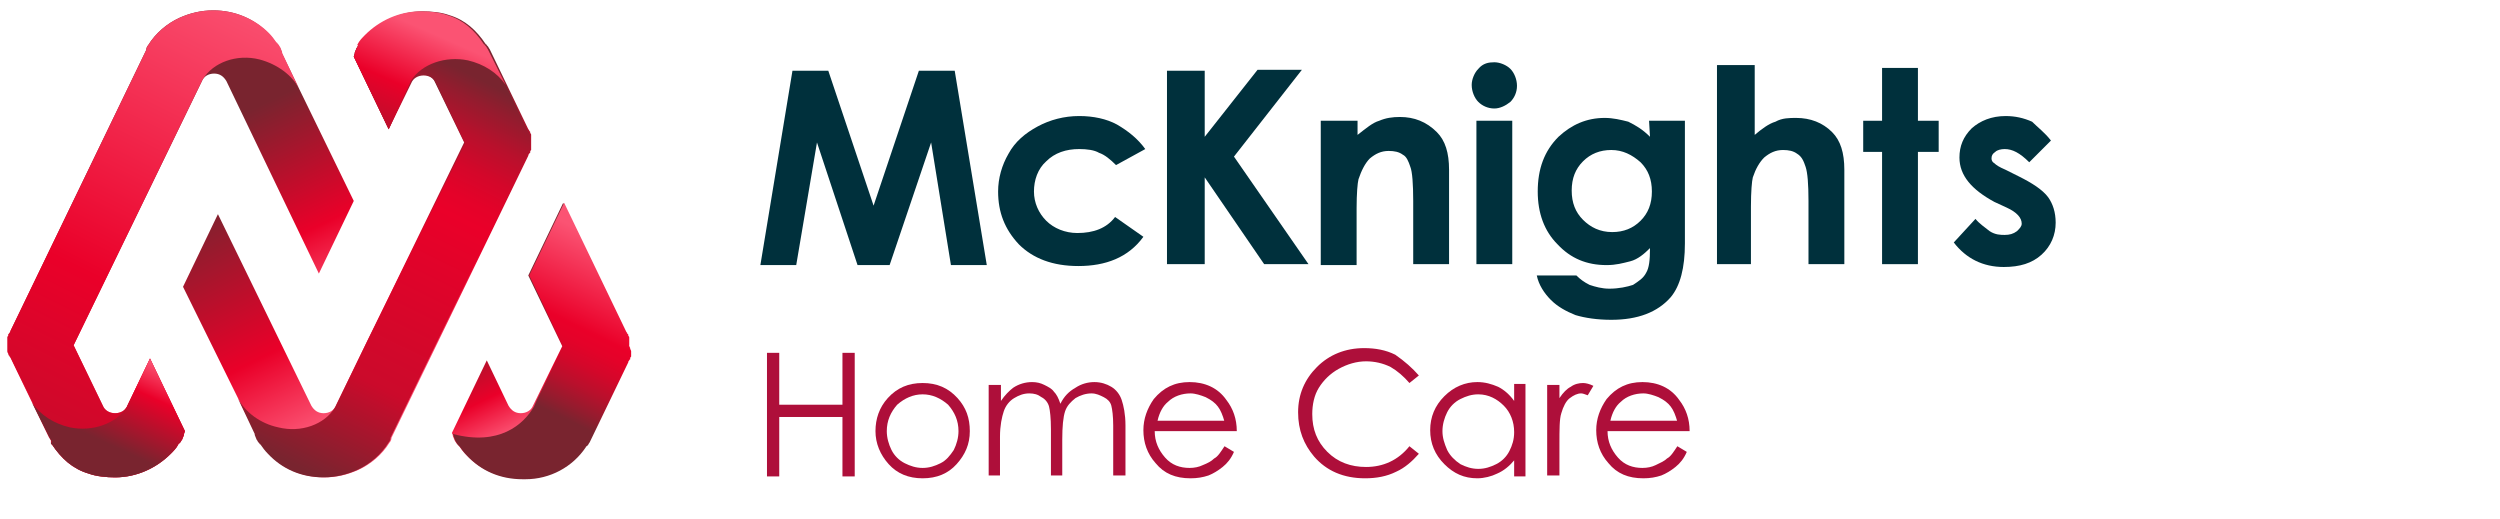 <?xml version="1.0" encoding="UTF-8"?>
<svg xmlns="http://www.w3.org/2000/svg" xmlns:xlink="http://www.w3.org/1999/xlink" viewBox="0 0 265 55">
  <linearGradient id="a">
    <stop offset="0" stop-color="#fb5373"></stop>
    <stop offset=".35" stop-color="#ea0029"></stop>
    <stop offset="1" stop-color="#79242f"></stop>
  </linearGradient>
  <linearGradient id="b" gradientUnits="userSpaceOnUse" x1="23.069" x2="13.608" xlink:href="#a" y1="37.57" y2="17.839"></linearGradient>
  <linearGradient id="c" gradientUnits="userSpaceOnUse" x1="58.688" x2="53.189" xlink:href="#a" y1="43.723" y2="32.43"></linearGradient>
  <linearGradient id="d" gradientUnits="userSpaceOnUse" x1="64.862" x2="56.672" y1="25.961" y2="42.815">
    <stop offset="0" stop-color="#fb5373"></stop>
    <stop offset=".5" stop-color="#ea0029"></stop>
    <stop offset=".579" stop-color="#e40229"></stop>
    <stop offset=".682" stop-color="#d4072a"></stop>
    <stop offset=".798" stop-color="#b9102c"></stop>
    <stop offset=".924" stop-color="#931c2e"></stop>
    <stop offset="1" stop-color="#79242f"></stop>
  </linearGradient>
  <linearGradient id="e" gradientUnits="userSpaceOnUse" x1="29.825" x2="-13.807" xlink:href="#a" y1=".976" y2="88.239"></linearGradient>
  <linearGradient id="f" gradientUnits="userSpaceOnUse" x1="14.545" x2="10.369" xlink:href="#a" y1="37.601" y2="46.543"></linearGradient>
  <linearGradient id="g" gradientUnits="userSpaceOnUse" x1="46.196" x2="34.285" xlink:href="#a" y1="39.014" y2="15.319"></linearGradient>
  <linearGradient id="h" gradientUnits="userSpaceOnUse" x1="51.263" x2="26.053" y1="2.281" y2="52.967">
    <stop offset=".1" stop-color="#79242f"></stop>
    <stop offset=".138" stop-color="#931c2e"></stop>
    <stop offset=".201" stop-color="#b9102c"></stop>
    <stop offset=".259" stop-color="#d4072a"></stop>
    <stop offset=".311" stop-color="#e40229"></stop>
    <stop offset=".35" stop-color="#ea0029"></stop>
    <stop offset=".7" stop-color="#cb0a2b"></stop>
    <stop offset=".9" stop-color="#79242f"></stop>
  </linearGradient>
  <linearGradient id="i" gradientUnits="userSpaceOnUse" x1="47.004" x2="39.661" xlink:href="#a" y1="4.015" y2="20.686"></linearGradient>
  <g fill="#00303c">
    <path d="m84 7.5h3.8l4.8 14.3 4.8-14.3h3.8l3.4 20.6h-3.8l-2.1-13-4.4 13h-3.4l-4.3-13-2.2 13h-3.8z"></path>
    <path d="m121.4 15.8-3.1 1.7c-.6-.6-1.2-1.1-1.8-1.3-.5-.3-1.3-.4-2.1-.4-1.4 0-2.6.4-3.5 1.3-.9.8-1.3 2-1.3 3.2s.5 2.3 1.3 3.1 2 1.3 3.3 1.3c1.7 0 3.1-.5 4-1.7l3 2.1c-1.6 2.2-4 3.1-6.9 3.1-2.7 0-4.8-.8-6.3-2.3-1.5-1.6-2.2-3.4-2.2-5.6 0-1.4.4-2.8 1.1-4 .7-1.3 1.8-2.2 3.1-2.9s2.8-1.1 4.4-1.1c1.5 0 2.9.3 4 .9 1.2.7 2.2 1.5 3 2.6z"></path>
    <path d="m123.7 7.5h4v7l5.6-7.1h4.7l-7.2 9.2 7.9 11.4h-4.7l-6.3-9.2v9.2h-4z"></path>
    <path d="m140.1 12.8h3.8v1.5c.9-.7 1.6-1.3 2.3-1.5.7-.3 1.4-.4 2.2-.4 1.5 0 2.8.5 3.9 1.6.9.9 1.3 2.2 1.3 4v10h-3.8v-6.7c0-1.8-.1-3.1-.3-3.6-.2-.6-.4-1.1-.8-1.3-.4-.3-.9-.4-1.5-.4-.8 0-1.4.3-2 .8-.5.5-.9 1.3-1.2 2.2-.1.4-.2 1.5-.2 3.1v6h-3.8v-15.3z"></path>
    <path d="m158.4 6.6c.6 0 1.3.3 1.7.7s.7 1.1.7 1.8-.3 1.3-.7 1.7c-.5.4-1.1.7-1.7.7-.7 0-1.3-.3-1.7-.7s-.7-1.1-.7-1.8c0-.6.3-1.3.7-1.7.5-.6 1.1-.7 1.7-.7zm-1.9 6.2h3.8v15.2h-3.8z"></path>
    <path d="m174.8 12.8h3.8v13c0 2.6-.5 4.5-1.5 5.7-1.4 1.6-3.5 2.4-6.3 2.4-1.5 0-2.8-.2-3.8-.5-1-.4-1.9-.9-2.6-1.6s-1.3-1.6-1.5-2.6h4.2c.4.4.8.7 1.4 1 .6.2 1.3.4 2.1.4 1 0 1.9-.2 2.5-.4.6-.4 1.1-.7 1.4-1.3.3-.5.4-1.3.4-2.6-.6.6-1.3 1.2-2.1 1.4s-1.5.4-2.5.4c-2.1 0-3.8-.7-5.2-2.2-1.4-1.4-2.1-3.3-2.1-5.6 0-2.4.7-4.3 2.2-5.8 1.4-1.3 3-2 4.9-2 .9 0 1.7.2 2.5.4.8.4 1.5.8 2.3 1.6zm-4 3.1c-1.2 0-2.2.4-3 1.2s-1.2 1.8-1.2 3.1.4 2.3 1.2 3.1 1.8 1.3 3.1 1.3c1.2 0 2.2-.4 3-1.2s1.2-1.8 1.2-3.1-.4-2.3-1.2-3.1c-.9-.8-1.9-1.3-3.1-1.3z"></path>
    <path d="m182.2 6.9h3.8v7.4c.7-.6 1.5-1.2 2.2-1.4.7-.4 1.5-.4 2.2-.4 1.5 0 2.8.5 3.8 1.5.9.9 1.3 2.2 1.3 4v10h-3.8v-6.7c0-1.8-.1-3-.3-3.6s-.4-1.1-.9-1.4c-.4-.3-.9-.4-1.5-.4-.8 0-1.4.3-2 .8-.5.5-.9 1.2-1.2 2.1-.1.4-.2 1.5-.2 3.1v6.1h-3.6v-21.1z"></path>
    <path d="m199.5 7.2h3.8v5.6h2.2v3.3h-2.2v11.9h-3.8v-11.9h-2v-3.3h2z"></path>
    <path d="m217.4 14.9-2.3 2.3c-1-1-1.8-1.4-2.6-1.4-.4 0-.8.1-1 .3-.3.2-.4.4-.4.7 0 .2.1.4.3.5.2.2.5.4 1.2.7l1.4.7c1.4.7 2.5 1.4 3.1 2.2.5.7.8 1.6.8 2.7 0 1.3-.5 2.5-1.5 3.4s-2.3 1.3-4 1.3c-2.2 0-4-.9-5.3-2.6l2.3-2.5c.4.5 1 .9 1.5 1.3.6.4 1.2.4 1.6.4.5 0 .9-.1 1.3-.4.3-.3.5-.5.5-.8 0-.6-.5-1.2-1.6-1.7l-1.3-.6c-2.4-1.3-3.7-2.8-3.7-4.7 0-1.2.4-2.2 1.3-3.1.9-.8 2.1-1.3 3.6-1.3 1 0 1.9.2 2.8.6.6.6 1.4 1.2 2 2z"></path>
  </g>
  <path d="m81.3 37.4h1.3v5.5h6.7v-5.5h1.3v13.1h-1.3v-6.3h-6.7v6.3h-1.3z" fill="#ae0f3a"></path>
  <path d="m97.8 40.6c1.5 0 2.7.5 3.7 1.6.9 1 1.3 2.1 1.3 3.5s-.5 2.5-1.4 3.5-2.1 1.5-3.6 1.5-2.7-.5-3.6-1.5-1.4-2.2-1.4-3.5.4-2.5 1.3-3.5c1-1.1 2.2-1.6 3.7-1.6zm0 1.2c-1 0-1.9.4-2.7 1.1-.7.8-1.1 1.7-1.1 2.8 0 .7.2 1.4.5 2s.8 1.1 1.4 1.4 1.2.5 1.9.5 1.3-.2 1.9-.5 1-.8 1.4-1.4c.3-.6.5-1.3.5-2 0-1.1-.4-2-1.1-2.8-.8-.7-1.7-1.1-2.7-1.1z" fill="#ae0f3a"></path>
  <path d="m104.9 40.8h1.2v1.7c.4-.6.9-1.1 1.3-1.4.6-.4 1.3-.6 2-.6.5 0 .9.1 1.3.3s.8.4 1 .7c.3.3.5.7.7 1.3.4-.8.9-1.3 1.6-1.7.6-.4 1.3-.6 2-.6s1.3.2 1.8.5.9.8 1.1 1.4.4 1.5.4 2.7v5.3h-1.3v-5.3c0-1-.1-1.7-.2-2.1s-.4-.7-.8-.9-.8-.4-1.3-.4c-.6 0-1.2.2-1.7.5-.5.4-.9.8-1.1 1.4s-.3 1.6-.3 3v3.8h-1.2v-4.9c0-1.2-.1-2-.2-2.4s-.4-.8-.8-1c-.4-.3-.8-.4-1.3-.4-.6 0-1.1.2-1.6.5s-.9.8-1.1 1.4-.4 1.5-.4 2.7v4.1h-1.2v-9.6z" fill="#ae0f3a"></path>
  <path d="m129.8 47.3 1 .6c-.3.7-.7 1.2-1.2 1.6s-1 .7-1.5.9c-.6.2-1.2.3-1.9.3-1.6 0-2.8-.5-3.7-1.6-.9-1-1.3-2.2-1.3-3.5 0-1.2.4-2.3 1.1-3.3 1-1.2 2.2-1.8 3.8-1.8s3 .6 3.9 1.9c.7.9 1.1 2 1.1 3.3h-8.7c0 1.1.4 2 1.1 2.8s1.6 1.1 2.6 1.1c.5 0 1-.1 1.4-.3.5-.2.9-.4 1.2-.7.4-.2.7-.7 1.1-1.3zm0-2.6c-.2-.7-.4-1.2-.7-1.6s-.7-.7-1.3-1c-.5-.2-1.1-.4-1.6-.4-.9 0-1.8.3-2.4.9-.5.4-.9 1.1-1.1 2h7.1z" fill="#ae0f3a"></path>
  <path d="m150.4 39.8-1 .8c-.6-.7-1.3-1.3-2-1.7-.8-.4-1.7-.6-2.6-.6-1 0-2 .3-2.9.8s-1.6 1.2-2.1 2-.7 1.8-.7 2.8c0 1.6.5 2.9 1.6 4s2.5 1.6 4.1 1.6c1.8 0 3.4-.7 4.6-2.2l1 .8c-.7.8-1.5 1.5-2.4 1.9-1 .5-2.1.7-3.3.7-2.3 0-4.1-.8-5.4-2.3-1.1-1.3-1.7-2.8-1.7-4.7s.7-3.5 2-4.8 3-2 5-2c1.2 0 2.3.2 3.3.7 1 .7 1.8 1.4 2.5 2.2z" fill="#ae0f3a"></path>
  <path d="m161.7 40.8v9.7h-1.2v-1.7c-.5.6-1.1 1.1-1.8 1.4-.6.3-1.4.5-2.1.5-1.4 0-2.5-.5-3.5-1.5s-1.5-2.2-1.5-3.6.5-2.6 1.5-3.6 2.2-1.5 3.5-1.5c.8 0 1.5.2 2.2.5.6.3 1.2.8 1.7 1.5v-1.8h1.2zm-5 1c-.7 0-1.3.2-1.9.5s-1.1.8-1.4 1.4-.5 1.3-.5 2 .2 1.3.5 2c.3.6.8 1.1 1.4 1.5.6.3 1.2.5 1.9.5s1.3-.2 1.9-.5 1.1-.8 1.4-1.4.5-1.2.5-2c0-1.1-.4-2.1-1.1-2.8s-1.6-1.2-2.7-1.2z" fill="#ae0f3a"></path>
  <path d="m164 40.8h1.3v1.4c.4-.6.8-1 1.2-1.2.4-.3.9-.4 1.3-.4.3 0 .7.1 1.1.3l-.6 1c-.3-.1-.5-.2-.7-.2-.4 0-.8.2-1.2.5s-.7.9-.9 1.6c-.2.6-.2 1.7-.2 3.3v3.3h-1.3z" fill="#ae0f3a"></path>
  <path d="m177.8 47.3 1 .6c-.3.7-.7 1.2-1.2 1.6s-1 .7-1.5.9c-.6.2-1.2.3-1.9.3-1.6 0-2.8-.5-3.7-1.6-.9-1-1.3-2.2-1.3-3.5 0-1.2.4-2.3 1.1-3.3 1-1.2 2.2-1.8 3.8-1.8s3 .6 3.9 1.9c.7.9 1.1 2 1.1 3.3h-8.7c0 1.1.4 2 1.1 2.8s1.6 1.1 2.6 1.1c.5 0 1-.1 1.4-.3s.9-.4 1.2-.7c.4-.2.7-.7 1.1-1.3zm0-2.6c-.2-.7-.4-1.2-.7-1.6s-.7-.7-1.3-1c-.5-.2-1.1-.4-1.6-.4-.9 0-1.8.3-2.4.9-.5.4-.9 1.1-1.1 2h7.1z" fill="#ae0f3a"></path>
  <path d="m13.5 43c-.2.5-.7.8-1.3.8-.6 0-1.1-.3-1.3-.8l-3.1-6.4 10.2-21 3.4-7c.2-.5.7-.8 1.3-.8.6 0 1 .3 1.3.8l9.8 20.4 3.7-7.7-7.6-15.6v-.1l-.2-.5c-.1-.1-.1-.2-.2-.3l-.1-.1s0-.1-.1-.1c-.2-.3-.5-.7-.8-1-1.5-1.6-3.6-2.5-5.9-2.5-1.3 0-2.5.3-3.6.8-1.3.6-2.5 1.6-3.3 2.9-.1.1-.2.3-.2.5l-14.4 29.8c0 .1 0 .1-.1.2 0 0 0 .1-.1.1v.1c0 .1 0 .1-.1.2v.1.2.1.2.2.2.2.1.2.1c0 .1 0 .1.1.2v.1s0 .1.1.1c0 .1 0 .1.1.2l4.1 8.5c.1.1.1.2.2.3v.3s0 .1.1.1c1 1.5 2.2 2.6 3.9 3.1.8.3 1.9.4 2.8.4 2.3 0 4.4-1 5.9-2.5.3-.3.6-.6.8-1 0 0 0-.1.1-.1l.1-.1c.1-.1.1-.2.2-.3l.2-.5v-.1l.1-.3-3.7-7.7z" fill="url(#b)"></path>
  <path d="m66.6 36.4c0-.1 0-.1 0-.2v-.1c0-.1 0-.1 0-.2v-.1c0-.1 0-.1-.1-.2v-.1s0-.1-.1-.1c0-.1 0-.1-.1-.2l-6.6-13.7-3.7 7.7 3.6 7.5-3.1 6.3c-.2.5-.7.8-1.3.8-.6 0-1-.3-1.3-.8l-2.3-4.8-3.7 7.7.1.2v.1l.2.5c.1.1.1.2.2.3l.1.1s0 .1.1.1c.2.3.5.7.8 1 1.5 1.6 3.5 2.5 5.9 2.5h.1.2c2.6 0 5-1.3 6.4-3.4 0 0 0-.1.1-.1l.1-.1c.1-.1.1-.2.2-.3l4.1-8.5c0-.1 0-.1.1-.2 0 0 0-.1.1-.1v-.1c0-.1 0-.1.1-.2v-.1c0-.1 0-.1 0-.2v-.1c0-.1 0-.1 0-.2s0-.1 0-.2c-.2-.4-.1-.4-.2-.5z" fill="url(#c)"></path>
  <path d="m66.7 36.6c0-.1 0-.1 0-.2s0-.1 0-.2v-.1c0-.1 0-.1 0-.2v-.1c0-.1 0-.1-.1-.2v-.1s0-.1-.1-.1c0-.1 0-.1-.1-.2l-6.6-13.7-3.7 7.7 3.6 7.5-2.8 5.7s-.3.7-.3.7c-1.1 1.9-3.7 4.2-8.6 2.9l.1.2v.1l.2.5c.1.1.1.2.2.3l.1.1s0 .1.1.1c.2.3.5.7.8 1 1.5 1.6 3.5 2.5 5.9 2.5s0 0 0 0h.2.1c2.6 0 5-1.3 6.4-3.4 0 0 0-.1.1-.1l.1-.1c.1-.1.1-.2.2-.3l4.1-8.5c0-.1 0-.1.1-.2 0 0 0-.1.1-.1v-.1c0-.1 0-.1.1-.2v-.1c0-.1 0-.1 0-.2v-.1c0-.1 0-.1 0-.2-.2-.4-.3-.5-.2-.6-.1 0-.1 0 0 0z" fill="url(#d)"></path>
  <path d="m18 15.6 3.4-7c0-.1.1-.1.1-.2 1.1-1.8 3.6-2.7 6-2.1 1.9.5 3.5 1.7 4.2 3.1l-1.8-3.8v-.1l-.2-.5c-.1-.1-.1-.2-.2-.3l-.1-.1s0-.1-.1-.1c-.2-.3-.5-.7-.8-1-1.5-1.5-3.6-2.4-5.9-2.4-1.3 0-2.5.3-3.6.8-1.3.6-2.5 1.6-3.3 2.9-.1.1-.2.3-.2.5l-14.4 29.8c0 .1 0 .1-.1.2 0 0 0 .1-.1.1v.1c0 .1 0 .1-.1.2v.1.2.1.2.2.1.2.1.2.1c0 .1 0 .1.1.2v.1s0 .1.1.1c0 .1 0 .1.1.2l4.1 8.5c.1.1.1.2.2.3v.4s0 .1.1.1c1 1.5 2.2 2.6 3.9 3.1.8.3 1.9.4 2.8.4 2.3 0 4.4-1 5.9-2.5.3-.3.6-.6.8-1 0 0 0-.1.1-.1l.1-.1c.1-.1.1-.2.2-.3l.2-.5v-.1l.1-.3-3.7-7.7-2.4 5c-.2.5-.7.8-1.3.8-.6 0-1.1-.3-1.3-.8l-3.1-6.4z" fill="url(#e)"></path>
  <path d="m13.5 43c0 .1-.1.2-.1.2-1.1 1.7-3.6 2.6-6 2.1-1.7-.4-3.1-1.3-4-2.6l1.9 3.8c.1.1.1.2.2.3l-.1.2s0 .1.1.1c1 1.5 2.2 2.6 3.9 3.1.8.3 1.9.4 2.8.4 2.3 0 4.4-1 5.9-2.5.3-.3.6-.6.8-1 0 0 0-.1.1-.1l.1-.1c.1-.1.1-.2.2-.3l.2-.5v-.1l.1-.3-3.7-7.7z" fill="url(#f)"></path>
  <path d="m43.5 8.7c.2-.5.7-.8 1.3-.8.6 0 1.1.3 1.3.8l3.1 6.4-10.2 20.9-3.4 7c-.2.5-.7.8-1.3.8-.6 0-1-.3-1.3-.8l-9.9-20.3-3.7 7.7 7.7 15.6v.1l.2.5c.1.1.1.2.2.3l.1.1s0 .1.1.1c.2.3.5.7.8 1 1.5 1.6 3.5 2.5 5.9 2.5 1.3 0 2.5-.3 3.6-.8 1.3-.6 2.5-1.6 3.3-2.9.1-.1.2-.3.2-.5l14.5-29.9c0-.1 0-.1.1-.2 0 0 0-.1.1-.1v-.1c0-.1 0-.1.1-.2v-.1c0-.1 0-.1 0-.2v-.1c0-.1 0-.1 0-.2s0-.1 0-.2 0-.1 0-.2 0-.1 0-.2v-.1c0-.1 0-.1 0-.2v-.1c0-.1 0-.1-.1-.2v-.1s0-.1-.1-.1c0-.1 0-.1-.1-.2l-4.1-8.5c-.1-.1-.1-.2-.2-.3l-.1-.1s0-.1-.1-.1c-1-1.5-2.2-2.6-3.9-3.1-.8-.3-1.9-.4-2.8-.4-2.3 0-4.4 1-5.9 2.5-.3.3-.6.6-.8 1 0 0 0 .1-.1.1v0c-.1.1-.1.2-.2.3l-.2.5v.1l-.1.3 3.7 7.7z" fill="url(#g)"></path>
  <path d="m39 36-3.4 7c0 .1-.1.1-.1.2-1.1 1.8-3.6 2.7-6 2.1-1.9-.4-3.5-1.6-4.3-3.1l1.8 3.8v.1l.2.5c.1.1.1.2.2.3l.1.1s0 .1.1.1c.2.3.5.7.8 1 1.5 1.6 3.5 2.5 5.9 2.5 1.3 0 2.5-.3 3.6-.8 1.3-.6 2.5-1.6 3.3-2.9.1-.1.2-.3.2-.5l14.5-29.9c0-.1 0-.1.1-.2 0 0 0-.1.1-.1v-.1c0-.1 0-.1.1-.2v-.1c0-.1 0-.1 0-.2v-.1c0-.1 0-.1 0-.2s0-.1 0-.2v-.1c0-.1 0-.1 0-.2v-.1c0-.1 0-.1 0-.2v-.1c0-.1 0-.1-.1-.2v-.1s0-.1-.1-.1c0-.1 0-.1-.1-.2l-4.1-8.5c-.1-.1-.1-.2-.2-.3l-.1-.1s0-.1-.1-.1c-1-1.5-2.2-2.6-3.9-3.1-.8-.3-1.9-.4-2.8-.4-2.3 0-4.4 1-5.9 2.5-.3.3-.6.6-.8 1 0 0 0 .1-.1.1l.1-.1c-.1.1-.1.2-.2.3l-.2.5v.1l-.1.3 3.7 7.7 2.4-4.9c.2-.5.7-.8 1.3-.8.6 0 1.1.3 1.3.8l3.1 6.4z" fill="url(#h)"></path>
  <path d="m43.5 8.7c0-.1 0-.1 0 0 0-.1.1-.2.1-.2 1.1-1.7 3.6-2.6 6-2.1 1.7.4 3.1 1.3 4 2.6l-1.9-3.8c-.1-.1-.1-.2-.2-.3l-.1-.1s0-.1-.1-.1c-1-1.5-2.2-2.6-3.9-3.1-.8-.3-1.9-.4-2.8-.4-2.3 0-4.4 1-5.9 2.5-.3.3-.6.6-.8 1 0 0 0 .1-.1.1h.2c-.1.1-.1.2-.2.3l-.2.5v.1l-.1.3 3.7 7.7z" fill="url(#i)"></path>
</svg>
